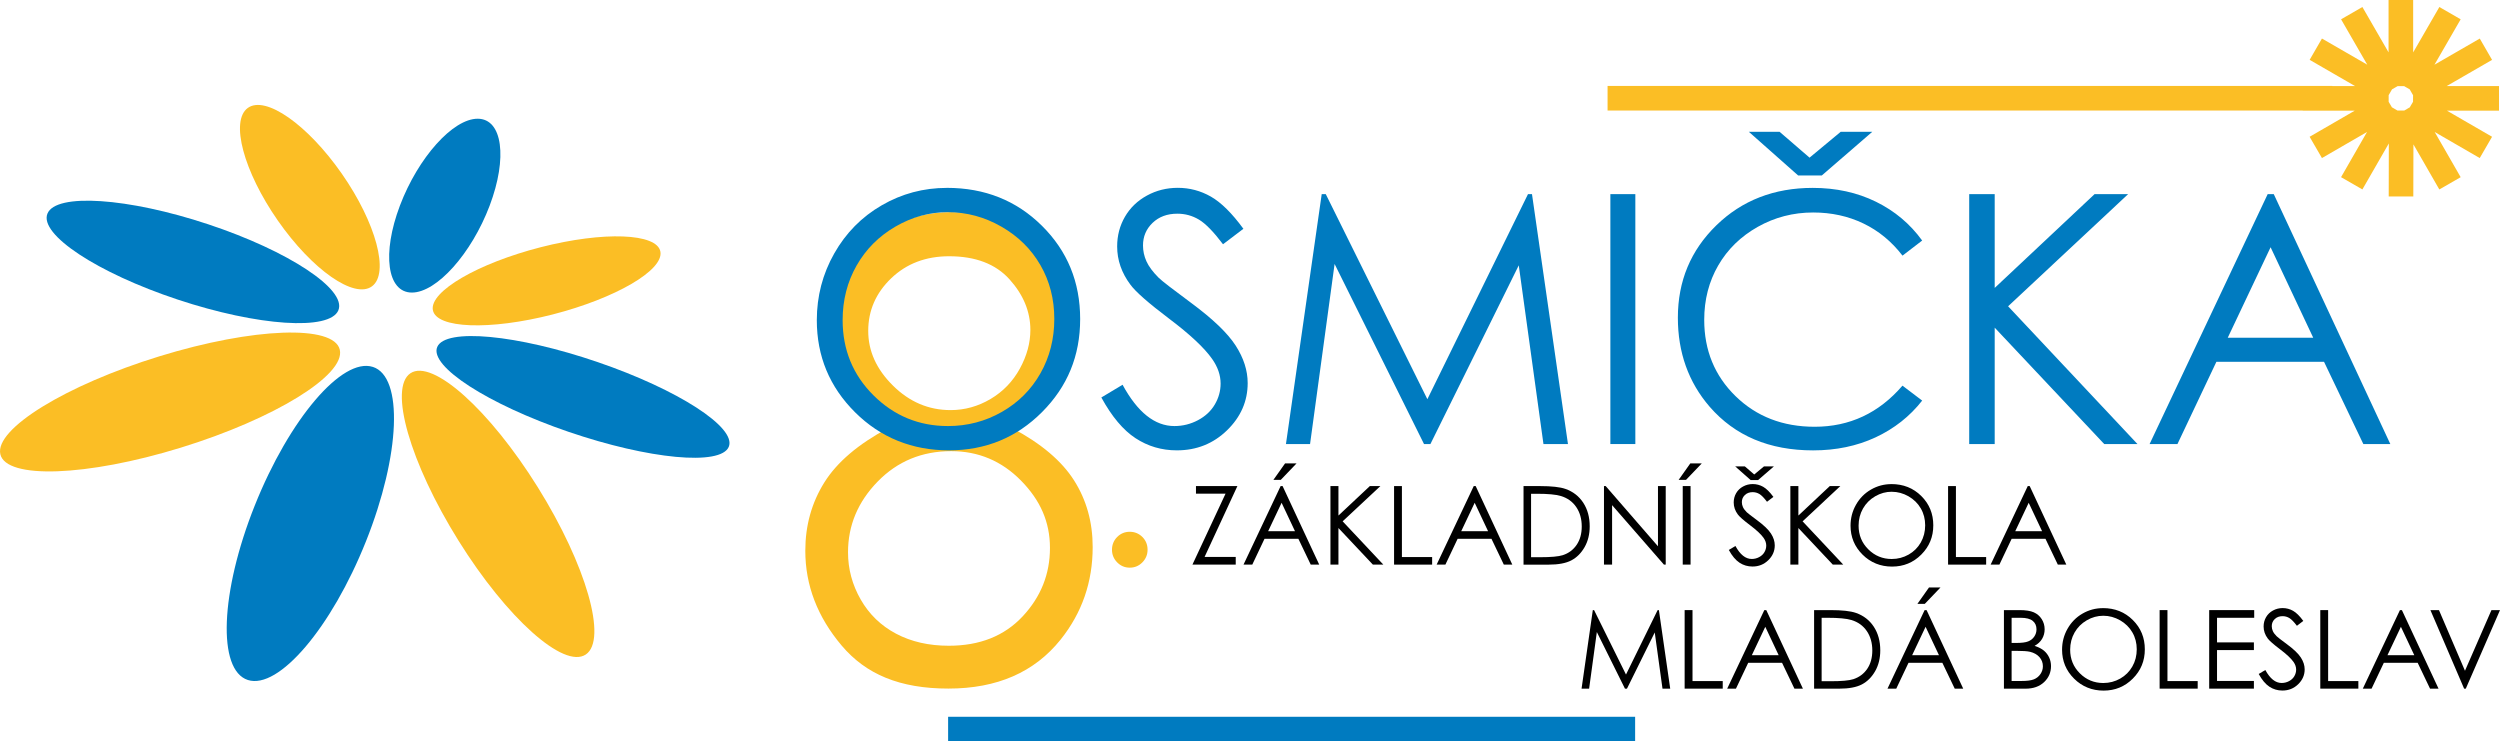 <?xml version="1.0" encoding="UTF-8"?><svg id="Vrstva_2" xmlns="http://www.w3.org/2000/svg" viewBox="0 0 812.98 241.09"><defs><style>.cls-1{fill:#000;}.cls-1,.cls-2,.cls-3{stroke-width:0px;}.cls-4{fill:none;stroke:#007bc0;stroke-miterlimit:22.93;stroke-width:8px;}.cls-2{fill:#fbbe25;}.cls-3{fill:#007bc0;}</style></defs><g id="Vrstva_1-2"><path class="cls-3" d="M15.43,69.46c2.76-6.75,26.18-5.19,52.31,3.49,26.13,8.68,45.06,21.19,42.3,27.94-2.76,6.75-26.18,5.19-52.31-3.49-26.13-8.68-45.07-21.19-42.3-27.94"/><path class="cls-2" d="M110.5,113.74c1.89,8.21-21.29,22.48-51.78,31.86-30.48,9.38-56.73,10.33-58.61,2.11-1.89-8.21,21.29-22.48,51.78-31.86,30.48-9.38,56.73-10.33,58.61-2.11"/><path class="cls-3" d="M121.24,119.31c9.99,3.21,8.99,28.61-2.23,56.73-11.22,28.12-28.42,48.3-38.4,45.09-9.99-3.21-8.99-28.61,2.23-56.72,11.22-28.12,28.42-48.3,38.41-45.09"/><path class="cls-3" d="M159.22,66.91c-5.92,15.61-17.24,28.25-25.29,28.23-8.05-.02-9.78-12.69-3.87-28.3,5.92-15.61,17.24-28.25,25.29-28.23,8.05.02,9.78,12.69,3.87,28.3"/><path class="cls-2" d="M214.76,81.85c1.06,6.04-14.64,15.18-35.08,20.42-20.43,5.23-37.86,4.58-38.92-1.46-1.06-6.04,14.64-15.18,35.08-20.42,20.43-5.23,37.86-4.58,38.92,1.46"/><path class="cls-3" d="M236.99,145.3c-2.62,6.26-25.97,4.07-52.15-4.89-26.18-8.96-45.28-21.3-42.66-27.56,2.62-6.26,25.97-4.07,52.15,4.89,26.18,8.96,45.28,21.3,42.66,27.56"/><path class="cls-2" d="M120.96,93.11c-5.74,4.21-19.44-5.36-30.6-21.37-11.16-16.02-15.54-32.41-9.8-36.62,5.74-4.21,19.44,5.36,30.6,21.37,11.16,16.01,15.54,32.41,9.8,36.62"/><path class="cls-2" d="M174.9,158.47c15.75,25.26,22.72,49.6,15.59,54.37-7.14,4.77-25.69-11.83-41.43-37.09-15.75-25.26-22.72-49.6-15.59-54.37,7.14-4.77,25.69,11.83,41.43,37.09"/><polygon class="cls-3" points="592.43 57.07 584.75 57.07 568.72 42.87 578.72 42.87 588.45 51.27 598.57 42.87 608.84 42.87 592.43 57.07"/><path class="cls-2" d="M308.66,83.33h0c-7.58,0-13.87,2.39-18.85,7.16-4.98,4.78-7.47,10.49-7.47,17.1s2.68,12.49,8.04,17.8c5.36,5.31,11.61,7.97,18.75,7.97,4.57,0,8.9-1.2,12.97-3.6,4.07-2.41,7.26-5.71,9.54-9.88,2.29-4.18,3.43-8.37,3.43-12.58,0-5.95-2.26-11.43-6.77-16.45-4.51-5.01-11.06-7.52-19.65-7.52M309.31,146.71h0c-9.49,0-17.46,3.29-23.89,9.88-6.43,6.59-9.65,14.26-9.65,23.02,0,5.42,1.37,10.53,4.12,15.34,2.75,4.81,6.59,8.52,11.52,11.13,4.93,2.61,10.65,3.91,17.14,3.91,10.06,0,18.05-3.18,23.99-9.53,5.94-6.35,8.9-13.77,8.9-22.26s-3.14-15.53-9.41-21.91c-6.28-6.38-13.85-9.58-22.72-9.58ZM329.25,139.28c9.32,4.95,16,10.6,20.03,16.95,4.03,6.35,6.05,13.57,6.05,21.66,0,11.37-3.47,21.4-10.42,30.09-8.51,10.63-20.67,15.94-36.5,15.94s-26.83-4.66-34.71-13.99c-7.88-9.33-11.82-19.6-11.82-30.83,0-8.23,2.07-15.63,6.19-22.22,4.12-6.58,11.01-12.45,20.64-17.6-6.75-3.74-11.82-8.39-15.2-13.94-3.38-5.55-5.07-11.5-5.07-17.85s1.8-12.69,5.4-18.81c3.6-6.12,8.57-10.93,14.92-14.44,6.35-3.51,13.21-5.27,20.59-5.27s13.86,1.77,19.99,5.32c6.13,3.55,10.93,8.35,14.4,14.44,3.47,6.09,5.21,12.47,5.21,19.15s-1.64,12.64-4.93,17.85c-3.28,5.22-8.21,9.73-14.78,13.54Z"/><path class="cls-2" d="M367.39,172.93c1.6,0,2.97.57,4.1,1.69,1.13,1.13,1.69,2.51,1.69,4.14s-.57,2.97-1.69,4.12c-1.13,1.15-2.49,1.72-4.1,1.72s-2.96-.57-4.09-1.72c-1.13-1.14-1.69-2.52-1.69-4.12s.57-3.01,1.69-4.14c1.13-1.13,2.5-1.69,4.09-1.69"/><polygon class="cls-1" points="388.92 160.53 388.92 158.07 402.39 158.07 391.72 181.11 401.85 181.11 401.85 183.61 387.77 183.61 398.54 160.53 388.92 160.53"/><path class="cls-1" d="M417.89,150.7h3.73l-5.12,5.35h-2.4l3.79-5.35ZM416.77,163.49h0l-4.38,9.25h8.73l-4.36-9.25ZM417.09,158.07l11.91,25.54h-2.76l-4.02-8.4h-11.01l-3.98,8.4h-2.85l12.07-25.54h.62Z"/><polygon class="cls-1" points="432.65 158.07 435.25 158.07 435.25 167.65 445.46 158.07 448.89 158.07 436.62 169.53 449.85 183.61 446.45 183.61 435.25 171.71 435.25 183.61 432.65 183.61 432.65 158.07"/><polygon class="cls-1" points="453.34 158.07 455.89 158.07 455.89 181.15 465.72 181.15 465.72 183.61 453.34 183.61 453.34 158.07"/><path class="cls-1" d="M479.56,163.49h0l-4.38,9.25h8.73l-4.36-9.25ZM479.88,158.07l11.91,25.54h-2.76l-4.02-8.4h-11l-3.98,8.4h-2.85l12.07-25.54h.63Z"/><path class="cls-1" d="M497.89,181.2h2.95c3.53,0,5.98-.22,7.35-.66,1.92-.62,3.43-1.75,4.53-3.37,1.1-1.63,1.65-3.61,1.65-5.96,0-2.46-.6-4.57-1.79-6.32-1.19-1.75-2.85-2.94-4.98-3.59-1.6-.49-4.23-.73-7.9-.73h-1.81v20.63ZM495.44,183.61v-25.54h5.3c3.82,0,6.59.31,8.32.92,2.48.87,4.41,2.37,5.81,4.51,1.39,2.14,2.09,4.69,2.09,7.66,0,2.56-.55,4.81-1.66,6.76-1.11,1.94-2.54,3.38-4.31,4.31-1.77.93-4.24,1.39-7.42,1.39h-8.13Z"/><polygon class="cls-1" points="521.6 183.61 521.6 158.07 522.16 158.07 539.16 177.65 539.16 158.07 541.68 158.07 541.68 183.61 541.1 183.61 524.24 164.27 524.24 183.61 521.6 183.61"/><path class="cls-1" d="M547.21,158.07h2.55v25.54h-2.55v-25.54ZM549.67,150.7h3.73l-5.12,5.35h-2.4l3.79-5.35Z"/><path class="cls-1" d="M571.71,156.12h-2.41l-5.04-4.46h3.14l3.06,2.64,3.18-2.64h3.23l-5.16,4.46ZM562.18,178.85l2.17-1.3c1.53,2.81,3.29,4.22,5.3,4.22.86,0,1.66-.2,2.41-.6s1.33-.93,1.72-1.61c.39-.67.59-1.38.59-2.14,0-.86-.29-1.7-.87-2.52-.8-1.13-2.26-2.5-4.38-4.1-2.13-1.61-3.45-2.77-3.98-3.49-.9-1.2-1.35-2.51-1.35-3.91,0-1.11.27-2.12.8-3.04.53-.91,1.28-1.64,2.25-2.16.97-.53,2.02-.79,3.15-.79,1.2,0,2.33.3,3.38.89,1.05.6,2.16,1.69,3.33,3.29l-2.08,1.58c-.96-1.27-1.78-2.11-2.46-2.52-.68-.41-1.42-.61-2.21-.61-1.03,0-1.87.31-2.53.94-.66.63-.98,1.39-.98,2.31,0,.56.12,1.09.35,1.61.23.52.65,1.09,1.27,1.7.34.32,1.44,1.17,3.3,2.55,2.21,1.63,3.73,3.08,4.55,4.36.82,1.27,1.23,2.55,1.23,3.84,0,1.85-.7,3.46-2.11,4.83-1.41,1.37-3.12,2.05-5.13,2.05-1.55,0-2.96-.41-4.22-1.24-1.26-.83-2.43-2.21-3.49-4.16Z"/><polygon class="cls-1" points="582.21 158.07 584.82 158.07 584.82 167.65 595.03 158.07 598.46 158.07 586.19 169.53 599.41 183.61 596.01 183.61 584.82 171.71 584.82 183.61 582.21 183.61 582.21 158.07"/><path class="cls-1" d="M615.18,159.91h0c-1.89,0-3.68.49-5.38,1.48s-3.01,2.31-3.97,3.98c-.95,1.67-1.43,3.53-1.43,5.58,0,3.04,1.05,5.6,3.16,7.69,2.1,2.09,4.64,3.14,7.61,3.14,1.98,0,3.82-.48,5.51-1.44,1.69-.96,3-2.28,3.95-3.94.94-1.67,1.42-3.52,1.42-5.56s-.47-3.86-1.42-5.5c-.94-1.64-2.28-2.95-3.99-3.94-1.72-.98-3.54-1.48-5.46-1.48M615.07,157.42c3.87,0,7.11,1.29,9.71,3.87,2.61,2.58,3.91,5.76,3.91,9.53s-1.3,6.91-3.9,9.52c-2.6,2.61-5.77,3.91-9.51,3.91s-6.99-1.3-9.59-3.89c-2.61-2.59-3.91-5.73-3.91-9.41,0-2.45.59-4.73,1.78-6.82,1.19-2.1,2.81-3.74,4.86-4.92,2.05-1.19,4.27-1.78,6.66-1.78Z"/><polygon class="cls-1" points="633.5 158.07 636.05 158.07 636.05 181.15 645.88 181.15 645.88 183.61 633.5 183.61 633.5 158.07"/><path class="cls-1" d="M659.72,163.49h0l-4.38,9.25h8.73l-4.36-9.25ZM660.04,158.07l11.91,25.54h-2.76l-4.02-8.4h-11l-3.98,8.4h-2.85l12.07-25.54h.63Z"/><polygon class="cls-1" points="514.31 223.94 517.97 198.4 518.38 198.4 528.76 219.36 539.05 198.4 539.46 198.4 543.14 223.94 540.63 223.94 538.11 205.67 529.08 223.94 528.42 223.94 519.28 205.53 516.77 223.94 514.31 223.94"/><polygon class="cls-1" points="547.83 198.4 550.39 198.4 550.39 221.48 560.22 221.48 560.22 223.94 547.83 223.94 547.83 198.4"/><path class="cls-1" d="M574.06,203.82h0l-4.38,9.25h8.73l-4.36-9.25ZM574.38,198.4l11.91,25.54h-2.76l-4.02-8.4h-11.01l-3.98,8.4h-2.85l12.07-25.54h.62Z"/><path class="cls-1" d="M592.38,221.53h2.95c3.53,0,5.98-.22,7.35-.66,1.92-.63,3.43-1.75,4.53-3.37,1.1-1.63,1.65-3.61,1.65-5.96,0-2.46-.6-4.57-1.79-6.32-1.19-1.75-2.85-2.94-4.98-3.59-1.6-.49-4.23-.73-7.9-.73h-1.81v20.63ZM589.93,223.94v-25.54h5.3c3.82,0,6.59.31,8.32.92,2.48.87,4.41,2.37,5.81,4.51,1.39,2.14,2.09,4.69,2.09,7.66,0,2.56-.55,4.81-1.66,6.76-1.11,1.94-2.54,3.38-4.31,4.31-1.77.93-4.24,1.39-7.42,1.39h-8.13Z"/><path class="cls-1" d="M627.31,191.03h3.73l-5.12,5.35h-2.4l3.78-5.35ZM626.19,203.82h0l-4.38,9.25h8.73l-4.36-9.25ZM626.51,198.4l11.91,25.54h-2.76l-4.02-8.4h-11.01l-3.98,8.4h-2.85l12.07-25.54h.63Z"/><path class="cls-1" d="M654.16,211.65h0v9.8h3.17c1.87,0,3.23-.18,4.11-.55.87-.36,1.57-.93,2.1-1.71.53-.78.79-1.62.79-2.52,0-1.14-.37-2.12-1.11-2.97-.74-.84-1.76-1.42-3.06-1.74-.87-.21-2.39-.31-4.54-.31h-1.44ZM654.16,200.9h0v8.18h1.46c1.77,0,3.08-.16,3.92-.5.84-.33,1.5-.85,1.98-1.56.49-.71.73-1.5.73-2.37,0-1.17-.41-2.09-1.23-2.75-.82-.67-2.12-1-3.91-1h-2.96ZM651.66,198.4h5.04c2.02,0,3.58.24,4.67.72,1.09.48,1.95,1.22,2.58,2.21.63,1,.95,2.1.95,3.32,0,1.13-.28,2.17-.83,3.1-.55.93-1.36,1.69-2.44,2.27,1.33.45,2.35.98,3.07,1.59.71.61,1.27,1.34,1.67,2.21.4.86.6,1.8.6,2.8,0,2.05-.75,3.78-2.25,5.2-1.5,1.42-3.51,2.13-6.04,2.13h-7.02v-25.54Z"/><path class="cls-1" d="M683.97,200.24h0c-1.89,0-3.68.49-5.37,1.48-1.69.98-3.02,2.31-3.97,3.98-.95,1.67-1.43,3.53-1.43,5.58,0,3.04,1.05,5.6,3.16,7.69,2.1,2.09,4.64,3.14,7.61,3.14,1.98,0,3.82-.48,5.51-1.44,1.69-.96,3-2.28,3.95-3.95.95-1.67,1.42-3.52,1.42-5.56s-.47-3.86-1.42-5.5c-.94-1.64-2.28-2.95-3.99-3.94-1.72-.98-3.54-1.48-5.46-1.48M683.86,197.75c3.87,0,7.11,1.29,9.71,3.87,2.61,2.58,3.91,5.76,3.91,9.53s-1.3,6.91-3.9,9.52c-2.6,2.61-5.77,3.91-9.51,3.91s-6.99-1.3-9.59-3.89c-2.61-2.59-3.91-5.73-3.91-9.41,0-2.45.59-4.73,1.78-6.82,1.19-2.1,2.81-3.74,4.86-4.92,2.05-1.19,4.27-1.78,6.66-1.78Z"/><polygon class="cls-1" points="702.29 198.4 704.84 198.4 704.84 221.48 714.67 221.48 714.67 223.94 702.29 223.94 702.29 198.4"/><polygon class="cls-1" points="718.41 198.4 733.05 198.4 733.05 200.9 720.96 200.9 720.96 208.9 732.95 208.9 732.95 211.4 720.96 211.4 720.96 221.44 732.95 221.44 732.95 223.94 718.41 223.94 718.41 198.4"/><path class="cls-1" d="M734.5,219.18l2.17-1.3c1.53,2.81,3.29,4.22,5.3,4.22.86,0,1.66-.2,2.41-.6.75-.4,1.33-.93,1.72-1.61.39-.67.59-1.38.59-2.14,0-.86-.29-1.7-.87-2.52-.8-1.13-2.26-2.5-4.38-4.1-2.13-1.61-3.45-2.77-3.98-3.49-.9-1.2-1.35-2.51-1.35-3.91,0-1.11.27-2.12.8-3.04.53-.91,1.28-1.64,2.25-2.16.97-.53,2.02-.79,3.15-.79,1.2,0,2.33.3,3.38.89,1.05.6,2.16,1.69,3.33,3.29l-2.08,1.58c-.96-1.27-1.78-2.11-2.46-2.52-.68-.41-1.42-.61-2.21-.61-1.03,0-1.87.31-2.53.94-.65.62-.98,1.39-.98,2.31,0,.56.12,1.09.35,1.61.23.52.65,1.09,1.27,1.7.34.32,1.43,1.18,3.3,2.55,2.21,1.63,3.73,3.08,4.55,4.36.82,1.27,1.23,2.55,1.23,3.84,0,1.85-.7,3.46-2.11,4.83-1.41,1.37-3.12,2.05-5.13,2.05-1.55,0-2.96-.41-4.22-1.24-1.26-.83-2.43-2.21-3.49-4.16"/><polygon class="cls-1" points="754.54 198.4 757.09 198.4 757.09 221.48 766.92 221.48 766.92 223.94 754.54 223.94 754.54 198.4"/><path class="cls-1" d="M780.76,203.82h0l-4.38,9.25h8.73l-4.36-9.25ZM781.08,198.4l11.91,25.54h-2.76l-4.02-8.4h-11.01l-3.98,8.4h-2.85l12.07-25.54h.63Z"/><polygon class="cls-1" points="790.35 198.4 793.13 198.4 801.59 218.13 810.2 198.4 812.98 198.4 801.86 223.94 801.31 223.94 790.35 198.4"/><path class="cls-3" d="M308.28,68.99h0c-6.01,0-11.71,1.57-17.1,4.7-5.39,3.13-9.59,7.35-12.62,12.66-3.02,5.31-4.54,11.22-4.54,17.75,0,9.66,3.35,17.81,10.04,24.47,6.7,6.65,14.77,9.98,24.21,9.98,6.31,0,12.15-1.53,17.51-4.59,5.37-3.06,9.55-7.24,12.56-12.55,3.01-5.31,4.51-11.21,4.51-17.69s-1.5-12.28-4.51-17.5c-3.01-5.22-7.24-9.39-12.7-12.52-5.46-3.13-11.25-4.7-17.38-4.7M307.92,61.09c12.31,0,22.61,4.11,30.9,12.32,8.29,8.21,12.44,18.32,12.44,30.33s-4.14,21.99-12.41,30.28c-8.27,8.29-18.36,12.43-30.27,12.43s-22.22-4.12-30.52-12.38c-8.29-8.25-12.44-18.23-12.44-29.94,0-7.81,1.89-15.05,5.67-21.71,3.78-6.67,8.93-11.89,15.45-15.66,6.52-3.78,13.58-5.66,21.17-5.66Z"/><path class="cls-3" d="M358.14,129.26l6.91-4.14c4.86,8.95,10.48,13.43,16.85,13.43,2.72,0,5.28-.64,7.68-1.91,2.39-1.27,4.22-2.97,5.47-5.11,1.25-2.13,1.88-4.4,1.88-6.8,0-2.73-.92-5.4-2.76-8.01-2.54-3.61-7.18-7.96-13.92-13.04-6.78-5.12-10.99-8.82-12.65-11.11-2.87-3.83-4.31-7.97-4.31-12.43,0-3.54.85-6.76,2.54-9.67,1.69-2.91,4.08-5.2,7.15-6.88,3.07-1.68,6.42-2.51,10.03-2.51,3.83,0,7.41.95,10.75,2.85,3.33,1.9,6.86,5.39,10.58,10.47l-6.63,5.03c-3.06-4.05-5.66-6.72-7.82-8.01-2.15-1.29-4.5-1.93-7.04-1.93-3.28,0-5.96.99-8.04,2.98-2.08,1.99-3.12,4.44-3.12,7.35,0,1.77.37,3.48,1.11,5.14.74,1.66,2.08,3.46,4.03,5.41,1.07,1.03,4.57,3.74,10.5,8.12,7.03,5.19,11.86,9.82,14.48,13.87,2.61,4.05,3.92,8.12,3.92,12.21,0,5.89-2.24,11.01-6.71,15.36-4.48,4.35-9.92,6.52-16.33,6.52-4.94,0-9.41-1.32-13.43-3.95-4.02-2.63-7.72-7.04-11.11-13.23"/><polygon class="cls-3" points="418.18 144.4 429.81 63.13 431.13 63.13 464.17 129.82 496.89 63.13 498.19 63.13 509.89 144.4 501.92 144.4 493.89 86.28 465.16 144.4 463.08 144.4 434 85.84 426.02 144.4 418.18 144.4"/><rect class="cls-3" x="523.68" y="63.13" width="8.12" height="81.27"/><path class="cls-3" d="M625.09,78.21l-6.41,4.92c-3.54-4.6-7.78-8.09-12.74-10.47-4.95-2.38-10.4-3.56-16.32-3.56-6.48,0-12.49,1.56-18.01,4.67-5.52,3.11-9.81,7.29-12.85,12.54-3.04,5.25-4.56,11.15-4.56,17.71,0,9.91,3.4,18.18,10.19,24.81,6.8,6.63,15.37,9.95,25.72,9.95,11.38,0,20.9-4.46,28.56-13.37l6.41,4.86c-4.05,5.16-9.11,9.14-15.17,11.96-6.06,2.82-12.83,4.23-20.3,4.23-14.22,0-25.43-4.73-33.65-14.2-6.89-7.99-10.33-17.64-10.33-28.95,0-11.9,4.17-21.91,12.51-30.03,8.34-8.12,18.79-12.18,31.35-12.18,7.59,0,14.44,1.5,20.55,4.5,6.11,3,11.12,7.21,15.03,12.62"/><polygon class="cls-3" points="640.37 63.13 648.66 63.13 648.66 93.63 681.14 63.13 692.05 63.13 653.02 99.6 695.09 144.4 684.28 144.4 648.66 106.55 648.66 144.4 640.37 144.4 640.37 63.13"/><path class="cls-3" d="M738.38,80.4h0l-13.93,29.42h27.79l-13.86-29.42ZM739.41,63.13l37.9,81.27h-8.77l-12.78-26.74h-35.01l-12.66,26.74h-9.06l38.4-81.27h1.99Z"/><line class="cls-4" x1="308.32" y1="237.09" x2="531.73" y2="237.09"/><path class="cls-2" d="M778.68,35.39l3.47,1.99-13.92,24.22-6.94-3.99,13.92-24.22,3.47,1.99ZM777.27,33.94l2,3.46-24.19,14-4.01-6.92,24.19-14,2,3.46ZM776.77,31.97v4s-27.95.02-27.95.02v-8s27.95-.02,27.95-.02v4ZM777.32,30l-2,3.46-24.24-14,4-6.93,24.24,14-2,3.46ZM778.76,28.54l-3.46,2-14-24.26,6.93-4,14,24.26-3.46,2ZM780.74,28h-4V0h8v28h-4ZM782.72,28.54l-3.46-2,14-24.26,6.93,4-14,24.26-3.46-2ZM784.16,30l-2-3.46,24.24-14,4,6.93-24.24,14-2-3.46ZM784.71,31.97v-4s27.95.02,27.95.02v8s-27.96-.02-27.96-.02v-4ZM784.21,33.94l2-3.46,24.19,14-4.01,6.92-24.19-14,2-3.46ZM782.8,35.39l3.47-1.99,13.92,24.22-6.94,3.99-13.92-24.22,3.47-1.99ZM780.85,35.95h4s-.06,27.95-.06,27.95l-8-.02.06-27.94h4ZM758.45,35.94h-235.68v-8h235.68v8Z"/></g></svg>